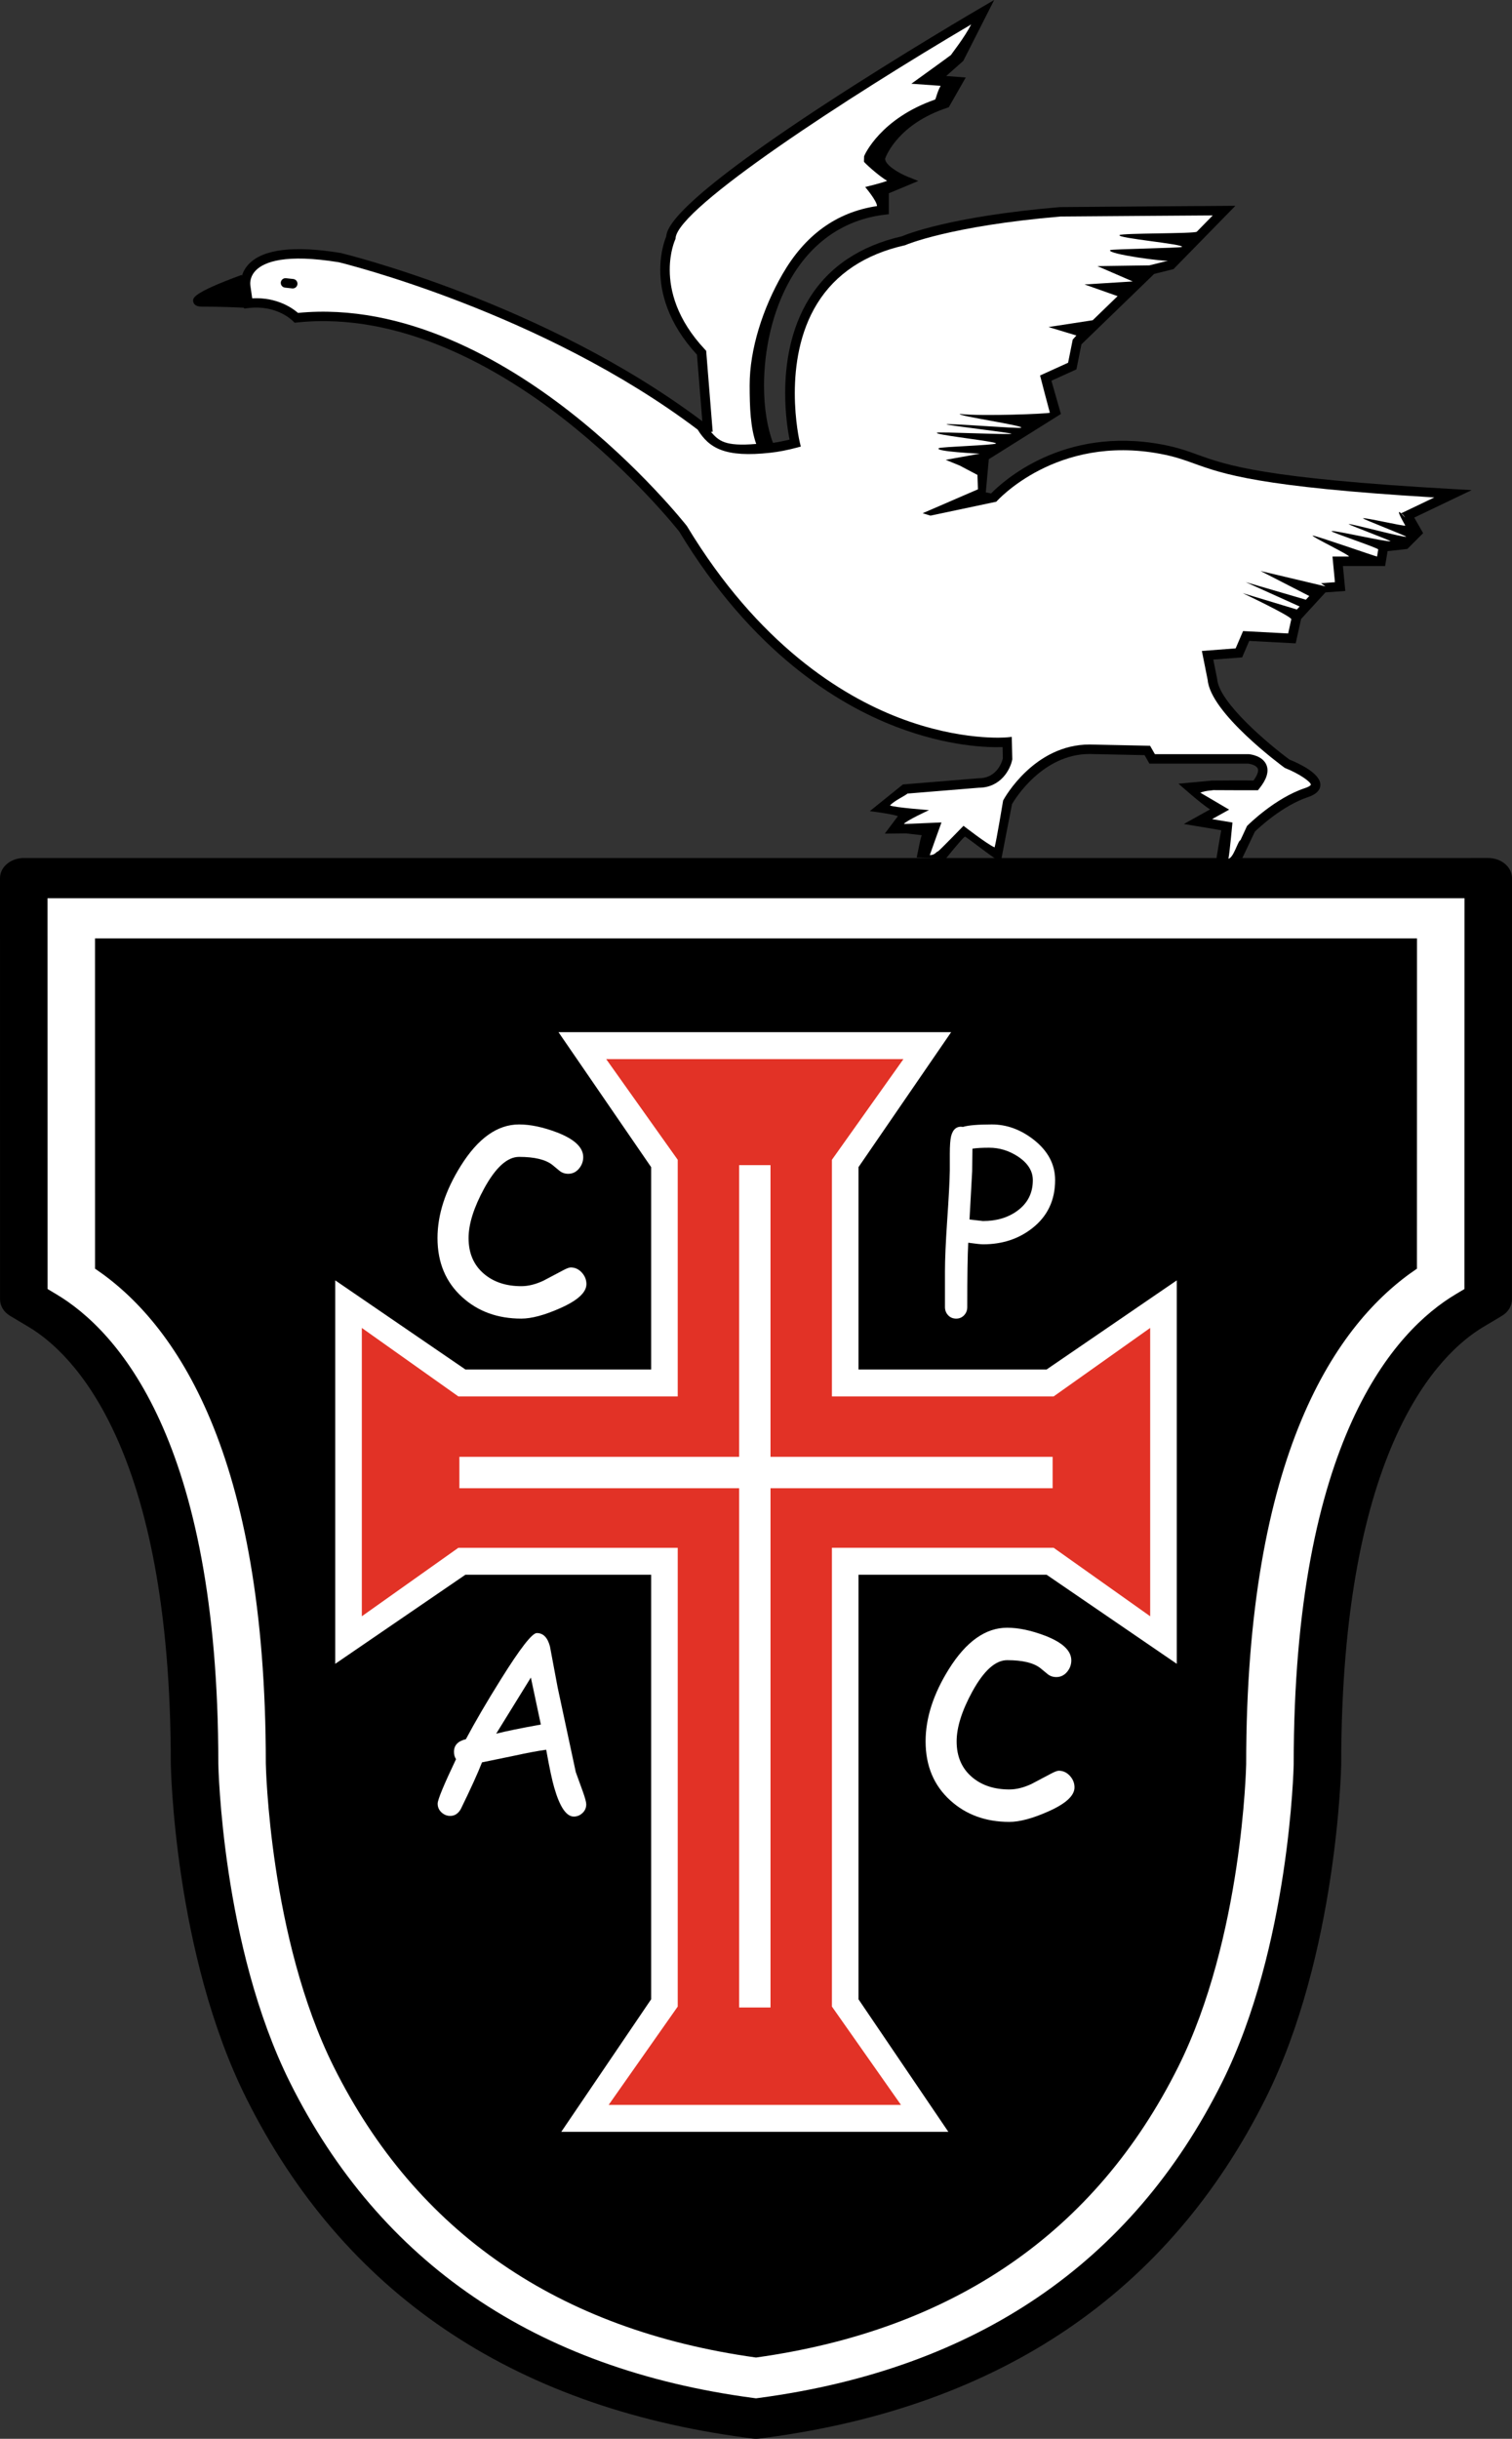 <?xml version="1.0" encoding="utf-8"?>
<!-- Generator: Adobe Illustrator 14.0.0, SVG Export Plug-In . SVG Version: 6.00 Build 43363)  -->
<!DOCTYPE svg PUBLIC "-//W3C//DTD SVG 1.1//EN" "http://www.w3.org/Graphics/SVG/1.1/DTD/svg11.dtd">
<svg version="1.1" id="Ebene_1" xmlns="http://www.w3.org/2000/svg" xmlns:xlink="http://www.w3.org/1999/xlink" x="0px" y="0px"
	 width="248.038px" height="400px" viewBox="0 0 248.038 400" enable-background="new 0 0 248.038 400" xml:space="preserve">
<rect x="0" y="0" width="248.038" height="400" fill="#333333" stroke="none"/>
<path fill-rule="evenodd" clip-rule="evenodd" d="M241.216,140.73H3.898c-1.035,0-2.026,0.347-2.757,0.966
	C0.411,142.313,0,143.153,0,144.026l0.008,69.103c0,1.071,0.616,2.078,1.65,2.694l3.094,1.847
	c6.995,4.177,23.267,19.52,23.267,71.622c0.004,0.345,0.537,31.129,12.385,54.857c15.875,31.795,43.42,50.521,81.867,55.657
	l1.141,0.153c0.401,0.054,0.813,0.054,1.212,0l1.138-0.151c38.452-5.139,65.997-23.864,81.874-55.659
	c11.762-23.558,12.377-54.377,12.384-54.686c0-52.262,16.272-67.615,23.267-71.794l3.092-1.847c1.036-0.616,1.649-1.623,1.649-2.691
	l0.011-69.105c0-0.874-0.408-1.713-1.142-2.331c-0.731-0.619-1.721-0.966-2.754-0.966H241.216L241.216,140.73z"/>
<path fill-rule="evenodd" clip-rule="evenodd" fill="#FFFFFF" d="M240.244,147.322c0,5.826-0.01,61.011-0.01,64.1
	c-0.718,0.43-1.444,0.862-1.444,0.862c-9.922,5.924-26.565,23.825-26.565,77.137c-0.006,0.249-0.648,29.886-11.771,52.161
	c-14.759,29.557-40.295,46.956-75.904,51.712c0,0-0.266,0.036-0.531,0.071c-0.264-0.035-0.532-0.071-0.532-0.071
	c-35.607-4.756-61.144-22.152-75.902-51.712c-11.201-22.431-11.766-52.029-11.771-52.329l0,0c0-53.159-16.643-71.045-26.565-76.971
	c0,0-0.727-0.431-1.445-0.862c0-3.09-0.007-58.272-0.008-64.098C15.305,147.322,238.34,147.322,240.244,147.322L240.244,147.322z"/>
<path fill-rule="evenodd" clip-rule="evenodd" d="M232.449,153.917c0,5.119-0.009,50.835-0.009,54.169
	c-13.201,8.906-28.01,30.259-28.01,81.253c-0.005,0.233-0.585,28.506-11.158,49.679c-13.542,27.123-36.847,43.144-69.254,47.655
	c-32.406-4.512-55.712-20.532-69.254-47.655c-10.575-21.178-11.152-49.487-11.157-49.771c0,0,0,0,0-0.003
	c0-50.909-14.811-72.253-28.01-81.157c-0.001-3.238-0.005-47.858-0.005-54.169C23.857,153.917,224.182,153.917,232.449,153.917
	L232.449,153.917z"/>
<path fill-rule="evenodd" clip-rule="evenodd" fill="#FFFFFF" d="M91.619,169.294c0,0,13.992,20.379,15.198,22.136
	c0,1.862,0,27.877,0,33.188c-5.46,0-28.625,0-30.468,0c-1.699-1.162-21.354-14.614-21.354-14.614v62.888
	c0,0,19.655-13.449,21.354-14.611c1.842,0,25.008,0,30.468,0c0,6.619,0,67.483,0,69.635c-1.181,1.74-14.743,21.74-14.743,21.74
	h63.501c0,0-13.563-20-14.742-21.74c0-2.151,0-63.016,0-69.635c5.459,0,29.015,0,30.856,0c1.698,1.162,21.354,14.611,21.354,14.611
	v-62.888c0,0-19.655,13.452-21.354,14.614c-1.842,0-25.397,0-30.856,0c0-5.311,0-31.325,0-33.188
	c1.204-1.757,15.198-22.136,15.198-22.136H91.619L91.619,169.294z"/>
<path fill-rule="evenodd" clip-rule="evenodd" fill="#E23226" d="M172.846,229.036h-36.374v-38.812l11.733-16.513H99.444
	l11.734,16.513v38.812H75.192l-15.835-11.232v47.291l15.835-11.233h35.987v75.247L99.85,345.236h47.951l-11.329-16.128v-75.247
	h36.374l15.836,11.233v-47.291L172.846,229.036L172.846,229.036z M172.679,244.095H126.4v85.168h-5.148v-85.168H75.359v-5.149
	h45.893v-47.843h5.148v47.843h46.279V244.095L172.679,244.095z"/>
<path fill-rule="evenodd" clip-rule="evenodd" fill="#FFFFFF" d="M165.581,298.821c-3.863,0-7.088-1.17-9.671-3.508
	c-2.714-2.451-4.069-5.686-4.069-9.702c0-3.825,1.273-7.776,3.818-11.849c2.829-4.525,6.017-6.788,9.562-6.788
	c1.847,0,3.912,0.434,6.194,1.298c2.885,1.109,4.33,2.463,4.33,4.059c0,0.716-0.238,1.35-0.709,1.905
	c-0.472,0.554-1.056,0.831-1.754,0.831c-0.547,0-1.022-0.162-1.427-0.489c-0.407-0.326-0.798-0.648-1.174-0.967
	c-1.113-0.878-2.932-1.315-5.459-1.315c-1.925,0-3.829,1.716-5.714,5.146c-1.716,3.147-2.574,5.87-2.574,8.17
	c0,2.49,0.849,4.45,2.545,5.882c1.58,1.338,3.616,2.007,6.105,2.007c1.129,0,2.336-0.298,3.618-0.894l3.276-1.731
	c0.564-0.296,0.972-0.446,1.216-0.446c0.698,0,1.301,0.277,1.81,0.831c0.509,0.556,0.765,1.188,0.765,1.9
	c0,1.371-1.451,2.695-4.356,3.972C169.368,298.257,167.256,298.821,165.581,298.821L165.581,298.821z"/>
<path fill-rule="evenodd" clip-rule="evenodd" fill="#FFFFFF" d="M85.511,216.274c-3.864,0-7.087-1.169-9.67-3.508
	c-2.713-2.449-4.071-5.683-4.071-9.701c0-3.826,1.272-7.777,3.82-11.849c2.828-4.524,6.015-6.788,9.56-6.788
	c1.849,0,3.914,0.432,6.196,1.296c2.885,1.111,4.329,2.465,4.329,4.062c0,0.714-0.237,1.348-0.708,1.903
	c-0.471,0.555-1.055,0.832-1.752,0.832c-0.548,0-1.024-0.163-1.429-0.489c-0.405-0.328-0.796-0.649-1.172-0.969
	c-1.114-0.875-2.933-1.315-5.459-1.315c-1.924,0-3.829,1.715-5.713,5.146c-1.717,3.149-2.574,5.873-2.574,8.172
	c0,2.489,0.848,4.449,2.545,5.881c1.582,1.338,3.616,2.007,6.104,2.007c1.131,0,2.337-0.296,3.618-0.892l3.278-1.733
	c0.565-0.298,0.969-0.446,1.216-0.446c0.696,0,1.299,0.277,1.808,0.831c0.508,0.554,0.764,1.187,0.764,1.9
	c0,1.371-1.452,2.696-4.354,3.972C89.299,215.712,87.188,216.274,85.511,216.274L85.511,216.274z"/>
<path fill-rule="evenodd" clip-rule="evenodd" fill="#FFFFFF" d="M167.036,189.719c1.599,1.078,2.396,2.36,2.396,3.851
	c0,2.101-0.84,3.77-2.521,5.006c-1.536,1.132-3.423,1.695-5.663,1.695l-2.203-0.258l0.436-7.94l0.043-3.669
	c0.319-0.053,0.709-0.093,1.169-0.12c0.458-0.026,0.982-0.04,1.569-0.04C163.964,188.243,165.556,188.736,167.036,189.719
	L167.036,189.719z M169.336,201.449c2.501-1.956,3.752-4.587,3.752-7.892c0-2.584-1.174-4.794-3.521-6.633
	c-2.134-1.663-4.421-2.496-6.859-2.496c-1.149,0-2.116,0.035-2.902,0.101c-0.785,0.065-1.394,0.166-1.818,0.299
	c-1.003-0.16-1.656,0.346-1.961,1.517c-0.142,0.6-0.213,1.558-0.213,2.875v2.755c-0.026,1.665-0.171,4.42-0.436,8.267
	c-0.24,3.554-0.36,6.311-0.36,8.267v5.869c0,0.534,0.176,0.98,0.521,1.348c0.347,0.366,0.786,0.549,1.32,0.549
	c0.518,0,0.951-0.183,1.296-0.549c0.349-0.365,0.521-0.813,0.521-1.348c0-5.025,0.052-8.543,0.158-10.551
	c1.251,0.174,2.063,0.261,2.436,0.261C164.411,204.088,167.1,203.207,169.336,201.449L169.336,201.449z"/>
<path fill-rule="evenodd" clip-rule="evenodd" fill="#FFFFFF" d="M88.725,282.855c-3.276,0.587-5.719,1.087-7.328,1.498l5.689-9.208
	L88.725,282.855L88.725,282.855z M95.551,297.369c0.414-0.382,0.62-0.859,0.62-1.431c0-0.358-0.193-1.074-0.58-2.149l-1.138-3.143
	l-2.975-13.886l-1.259-6.714c-0.386-1.465-1.104-2.198-2.156-2.198c-0.772,0-2.735,2.524-5.889,7.577
	c-2.315,3.702-4.23,6.98-5.748,9.833c-1.304,0.307-1.955,0.997-1.955,2.078c0,0.453,0.111,0.851,0.338,1.197
	c-2.008,4.221-3.013,6.65-3.013,7.288c0,0.574,0.21,1.054,0.629,1.44c0.418,0.385,0.895,0.578,1.427,0.578
	c0.731,0,1.31-0.373,1.737-1.118c1.643-3.365,2.804-5.921,3.484-7.668l5.255-1.082c2.172-0.474,3.93-0.803,5.273-0.987
	c0.535,2.989,0.98,5.083,1.337,6.279c0.905,3.122,1.97,4.683,3.195,4.683C94.667,297.947,95.139,297.754,95.551,297.369
	L95.551,297.369z"/>
<path fill-rule="evenodd" clip-rule="evenodd" d="M241.425,80.384l-3.024-0.169c-31.175-1.75-37.163-3.912-41.973-5.648
	c-1.689-0.611-3.283-1.186-5.759-1.653c-16.308-3.081-26.261,6.148-28.083,8.021c-0.291-0.059-0.478-0.096-0.871-0.176
	c0.096-1.037,0.439-4.842,0.495-5.443c0.616-0.387,11.829-7.418,11.829-7.418s-1.271-4.447-1.558-5.453
	c0.364-0.165,4.103-1.864,4.103-1.864s0.735-3.685,0.82-4.105c0.333-0.323,11.642-11.268,11.929-11.545
	c0.354-0.088,3.174-0.792,3.174-0.792l10.155-10.385l-1.864,0.014l-12.191,0.084l-14.719,0.113l-0.031,0.003
	c-18.005,1.531-25.242,4.504-25.885,4.783c-6.872,1.57-11.993,5-15.218,10.201c-3.146,5.067-3.95,10.889-3.95,15.521
	c0,3.504,0.46,6.326,0.718,7.631c-0.931,0.225-1.842,0.407-2.714,0.531c-0.948-2.485-1.476-5.777-1.476-9.379
	c0-5.723,1.325-12.228,4.381-17.52c3.519-6.099,8.849-9.737,15.412-10.521l0.685-0.082c0,0,0-2.7,0-3.433
	c0.718-0.299,4.832-2.014,4.832-2.014l-1.763-0.708c-1.516-0.609-3.677-1.939-3.677-2.931c0-0.013,0-0.027,0.003-0.04
	c0.215-0.598,2.251-5.687,10.152-8.319l0.282-0.094l2.785-4.88c0,0-2.214-0.171-3.202-0.249c1.202-1.063,2.798-2.475,2.798-2.475
	L163.091,0l-2.276,1.328c-0.127,0.072-12.803,7.475-25.39,15.698c-24.923,16.289-26.004,20.39-26.138,21.773
	c-0.218,0.521-0.973,2.538-0.973,5.466c0,3.637,1.187,8.663,6.021,13.912c0.029,0.366,0.6,7.474,0.878,10.916
	C89.336,49.61,56.245,41.576,55.912,41.496l-0.026-0.007l-0.028-0.003c-7.636-1.245-12.699-0.628-15.046,1.829
	c-0.619,0.649-0.951,1.33-1.127,1.938l-0.037-0.169c-8.211,3.025-8.057,3.824-7.942,4.409c0.157,0.804,1.17,0.804,1.502,0.804
	c3.034,0,5.599,0.114,6.823,0.18l0.019,0.136l0.753-0.09c4.57-0.546,7.149,2.031,7.257,2.141l0.263,0.269l0.376-0.038
	c17.088-1.81,33.212,7.586,43.729,15.785c11.302,8.811,18.72,18.153,18.988,18.494c11.96,19.776,25.93,28.328,35.549,32.018
	c8.633,3.312,15.259,3.425,17.504,3.345c0.02,0.763,0.04,1.718,0.042,1.852c-0.091,0.397-0.869,3.259-3.963,3.259h-0.033
	l-12.4,1.017l-5.426,4.374c0,0,3.837,0.479,4.604,0.83c-0.527,0.702-2.147,2.86-2.147,2.86s3.407-0.038,3.503-0.039
	c0.071,0.009,1.561,0.182,2.561,0.3c-0.22,0.658-0.191,0.496-0.831,3.654l4.803,0.16c0,0,2.548-3.183,3.105-3.59
	c0.375,0.152,3.282,2.464,4.787,3.472c1.245,0.833,1.158,0.409,1.158,0.409s1.736-9.014,1.787-9.212
	c0.434-0.749,4.959-8.215,12.714-8.215c0,0,8.23,0.172,9.03,0.189c0.229,0.4,0.796,1.393,0.796,1.393s16.103,0,16.21,0
	c0.347,0.038,1.326,0.257,1.558,0.807c0.038,0.087,0.056,0.188,0.056,0.299c0,0.418-0.27,1.002-0.751,1.667
	c-0.745-0.042-6.828,0.006-6.828,0.006l-5.475,0.513c0,0,3.818,3.409,5.184,4.214c-1.054,0.586-4.313,2.395-4.313,2.395
	s5.039,0.84,6.14,1.023c-0.194,0.953-0.787,4.617-0.787,4.617l4.234-0.03c0,0,1.965-4.131,2.073-4.367
	c0.629-0.605,4.541-4.266,8.695-5.65c1.329-0.443,2.021-1.11,2.045-1.979c0-0.015,0-0.029,0-0.043c0-1.869-3.461-3.486-5.065-4.136
	c-3.266-2.405-11.569-9.321-11.867-13.216l-0.004-0.047c0,0-0.418-2.086-0.629-3.138c1.204-0.093,4.733-0.365,4.733-0.365
	s0.872-2.031,1.158-2.7c0.932,0.048,7.624,0.401,7.624,0.401s0.809-3.636,0.889-3.996c0.225-0.246,3.639-3.967,4.001-4.363
	c0.486-0.034,3.252-0.232,3.252-0.232s-0.287-3.016-0.392-4.092c1.322,0,6.922,0,6.922,0s0.295-1.779,0.404-2.44
	c0.815-0.091,3.245-0.361,3.245-0.361l2.587-2.589c0,0-1.009-1.766-1.458-2.556C233.217,84.306,241.425,80.384,241.425,80.384
	L241.425,80.384z"/>
<path fill-rule="evenodd" clip-rule="evenodd" fill="#FFFFFF" d="M110.758,39.312l0.066-0.26
	c0.396-5.02,28.395-23.195,48.493-35.044c-1.098,2.163-3.234,4.843-3.323,5.017c-0.211,0.187-6.49,4.708-6.49,4.708
	s3.677,0.256,4.806,0.343c-0.54,0.943-0.731,1.96-0.896,2.249c-8.913,3.089-11.582,9.046-11.66,9.301l-0.024,0.89
	c-0.016,0.107,2.432,2.367,3.805,3.134c-0.971,0.404-3.606,1.018-3.606,1.018s1.94,2.296,1.94,3.129
	c-6.748,1.01-11.852,4.841-15.501,11.164c-3.219,5.576-5.391,12.283-5.391,18.232c0,3.632,0.133,6.979,1.077,9.619
	c-5.187,0.442-6.142-0.518-7.433-1.98l0.292-0.023l-1.069-13.274l-0.187-0.199c-4.68-4.982-5.788-9.718-5.788-13.087
	C109.868,41.355,110.684,39.475,110.758,39.312L110.758,39.312z M110.824,39.052l-0.066,0.26l0.054-0.124L110.824,39.052
	L110.824,39.052z"/>
<path fill-rule="evenodd" clip-rule="evenodd" fill="#FFFFFF" d="M188.62,35.404c0,0,7.65-0.053,10.327-0.071
	c-0.611,0.622-1.578,1.612-2.612,2.669c-0.34,0.347-12.335,0.211-12.68,0.561c-0.486,0.499,10.685,1.479,10.239,1.933
	c-0.175,0.181-11.606,0.355-11.771,0.521c-0.641,0.655,9.337,1.971,9.582,1.719c-0.372,0.092-3.152,0.788-3.152,0.788l-8.53,0.124
	l5.806,2.515l-7.913,0.492l5.421,1.918l-2.906,2.814l-1.174,1.137l-7.255,1.116l4.578,1.386l-0.602,0.671c0,0-0.634,3.165-0.761,3.8
	c-0.56,0.254-4.596,2.089-4.596,2.089s1.345,5.2,1.604,6.106c-0.287,0.179-11.258,0.616-14.77,0.2
	c-0.502,0.314,10.613,1.916,10.066,2.259c-0.322,0.203-11.911-0.758-12.24-0.553c-0.202,0.128,10.859,1.42,10.657,1.546
	c-0.328,0.207-11.918-0.366-12.237-0.166c-0.465,0.292,6.973,1.119,9.121,1.563c0.421,0.085,0.639,0.158,0.559,0.207
	c-0.442,0.278-9.004,0.533-9.36,0.756c-0.88,0.552,6.711,0.907,6.711,0.907l-5.59,1.011l2.296,0.938l2.907,1.533l0.084,2.361
	l-9.066,3.923l1.278,0.397l10.8-2.285c0.098-0.111,9.829-11.08,26.938-7.848c2.354,0.445,3.821,0.975,5.519,1.588
	c4.746,1.712,10.615,3.832,39.398,5.562c-2.191,1.047-5.479,2.617-5.479,2.617s0.307,0.044,0.667,0.676
	c0.066,0.117-2.308-2.816,0.056,1.321c-0.165,0.165-6.755-1.381-6.943-1.192c-0.103,0.101,7.177,2.92,7.081,3.015
	c-0.223,0.221-8.88-2.13-9.42-2.071c-0.291,0.032,7.155,2.786,6.837,2.821c-0.927,0.104-9.61-1.933-9.657-1.648
	c-0.031,0.192,7.697,2.755,7.657,2.996c-0.029,0.166-0.165,0.983-0.193,1.156c-0.225,0-9.979-3.43-10.544-3.43
	c-0.567,0,6.585,3.43,5.879,3.43c-1.985,0-2.647,0-2.647,0s0.305,3.173,0.402,4.209c-0.807,0.058-2.283,0.162-2.283,0.162
	l0.729,0.526l-10.645-2.523l7.988,4.101l-0.556,0.608l-9.877-2.889l8.856,3.999l-0.453,0.497l-8.897-2.688
	c0,0,8.082,3.831,7.979,4.293c-0.164,0.736-0.397,1.792-0.516,2.321c-1.094-0.057-7.395-0.389-7.395-0.389s-0.951,2.217-1.216,2.833
	c-0.773,0.06-5.543,0.427-5.543,0.427l0.964,4.812l-0.013-0.092c0.415,5.432,12.071,14.038,12.568,14.401l0.078,0.058l0.091,0.037
	c2.283,0.913,4.192,2.248,4.192,2.719c0,0.005,0,0.01,0,0.015c-0.002,0.003-0.106,0.259-0.987,0.552
	c-4.86,1.62-9.21,5.934-9.395,6.117l-0.096,0.098c0,0-0.82,1.772-1.071,2.319c-0.409,0.067-1.118,2.899-1.974,3.036
	c0.213-1.042,0.66-5.934,0.66-5.934s-2.078-0.347-3.346-0.557c0.801-0.445,2.804-1.557,2.804-1.557s-3.285-1.933-4.729-2.781
	c1.022-0.384,1.965-0.352,2.13-0.415c0.312,0.018,7.319,0.02,7.319,0.02l0.249-0.312c1.206-1.507,1.591-2.806,1.142-3.86
	c-0.64-1.502-2.638-1.727-2.864-1.747l-0.033-0.003c0,0-14.548,0-15.396,0c-0.231-0.402-0.787-1.374-0.787-1.374l-9.926-0.208
	c-9.071,0-13.937,8.73-14.137,9.102l-0.046,0.084c0,0-1.054,6.365-1.395,7.685c-1.178-0.48-5.103-3.536-5.103-3.536
	s-3.813,3.927-4.172,4.191c-0.291,0-0.442,0.616-1.362,0.616c0.222-0.661,1.918-5.361,1.918-5.361l-5.722,0.243
	c0,0-0.322,0.003-0.451,0.005c0.416-0.555,4.132-2.271,4.132-2.271s-5.643-0.416-6.405-0.765c0.662-0.757,2.614-1.657,2.862-1.944
	c0.596-0.049,11.743-0.962,11.743-0.962l-0.063,0.002c3.629,0,5.188-2.995,5.505-4.578l0.016-0.084l-0.084-3.677l-0.834,0.081
	c-0.073,0.007-7.563,0.678-17.717-3.236c-9.375-3.615-23.006-11.996-34.719-31.387l-0.024-0.04l-0.028-0.037
	c-0.077-0.096-7.651-9.72-19.251-18.767c-10.678-8.33-27.04-17.854-44.521-16.153c-0.807-0.708-3.412-2.62-7.511-2.39
	c-0.112-0.781-0.294-2.049-0.294-2.049c-0.004-0.029-0.03-0.169-0.03-0.381c0-0.483,0.129-1.344,0.906-2.142
	c1.367-1.403,4.842-2.773,13.623-1.348c0.812,0.197,33.427,8.219,58.873,27.452c1.873,3.034,4.479,4.622,11.945,3.791
	c1.34-0.149,2.767-0.425,4.242-0.817l0.733-0.196l-0.18-0.738c-0.016-0.065-0.807-3.441-0.807-8.007
	c0-4.439,0.749-10.001,3.689-14.736c3.012-4.852,7.83-8.055,14.32-9.521l0.076-0.017l0.068-0.031
	c0.071-0.031,7.262-3.129,25.418-4.677C174.029,35.517,188.62,35.404,188.62,35.404L188.62,35.404z"/>
<path fill-rule="evenodd" clip-rule="evenodd" d="M46.922,45.631l1.187,0.13c0.397,0.044,0.69,0.381,0.69,0.771
	c0,0.029-0.001,0.058-0.004,0.088c-0.048,0.427-0.431,0.733-0.858,0.686l-1.186-0.132c-0.396-0.043-0.691-0.38-0.691-0.771
	c0-0.028,0.002-0.057,0.004-0.087C46.113,45.89,46.497,45.582,46.922,45.631L46.922,45.631z"/>
<path fill-rule="evenodd" clip-rule="evenodd" d="M40.315,45.809l0.396,4.349c0,0-2.767-0.396-7.116-0.396
	C30.06,49.762,40.315,45.809,40.315,45.809L40.315,45.809z"/>
</svg>
